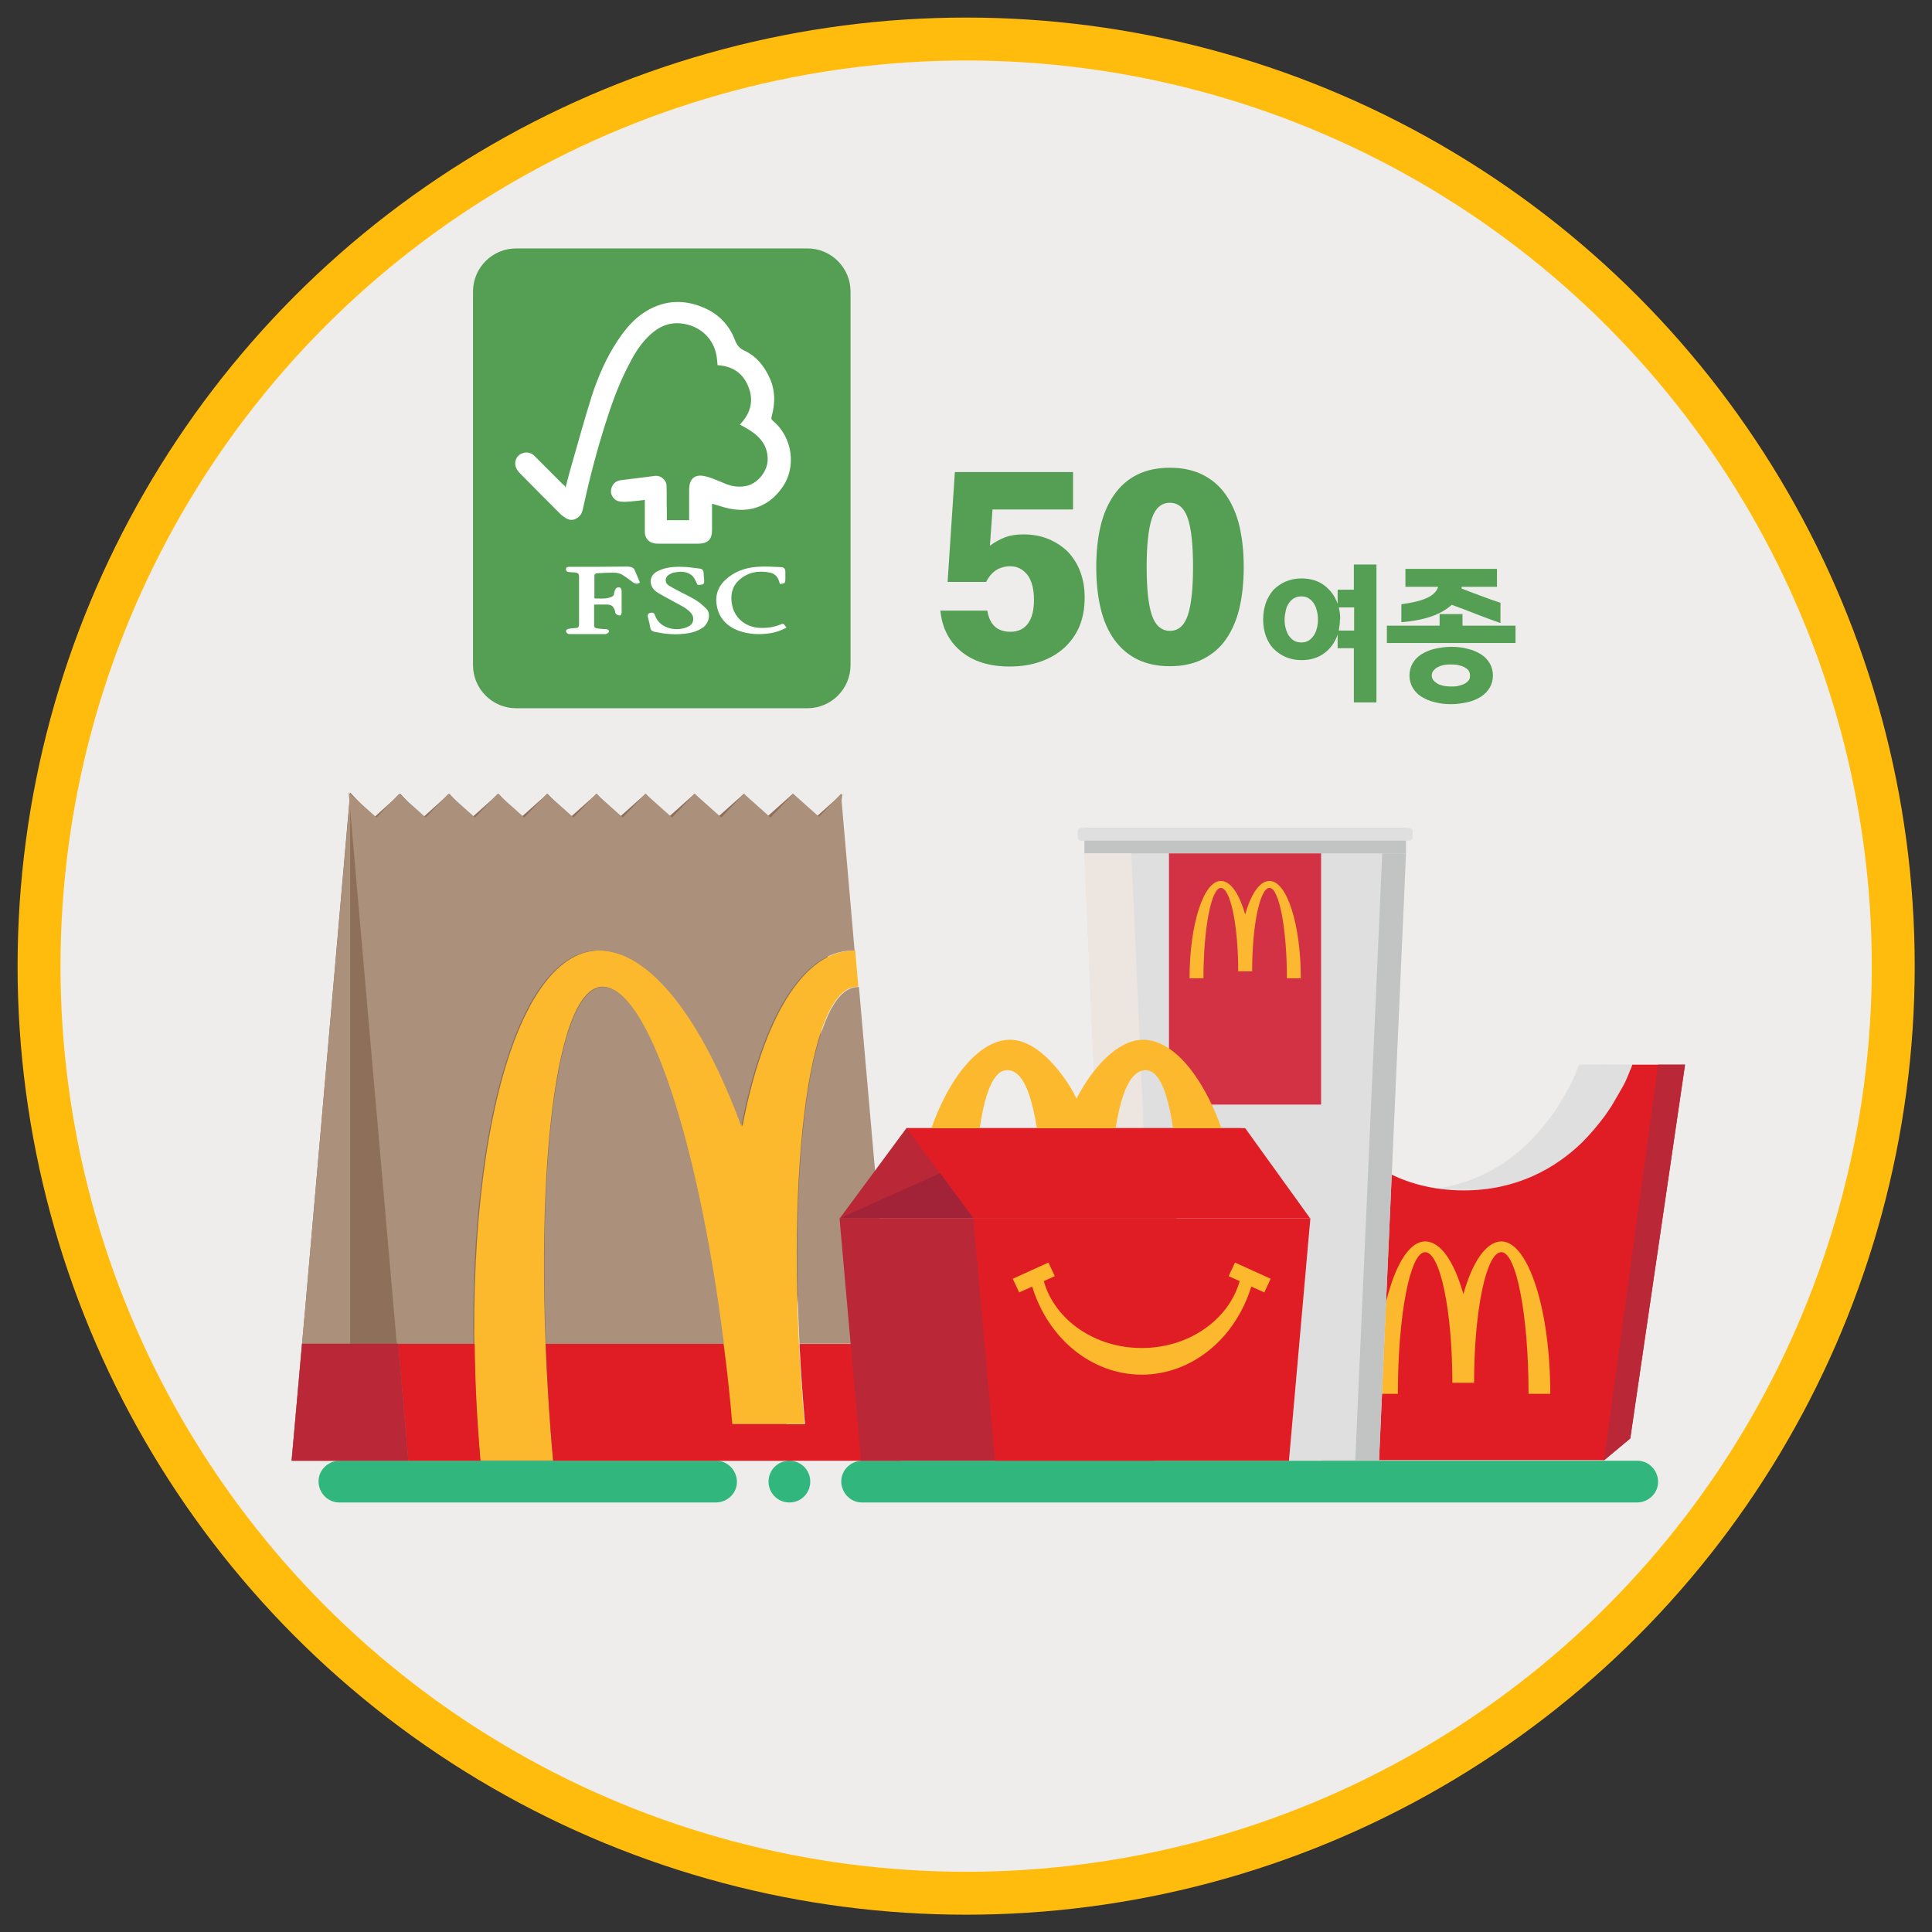 <svg xmlns="http://www.w3.org/2000/svg" width="90" height="90" viewBox="0 0 90 90" fill="none">
    <rect x="0" y="0" width="90" height="90" fill="#333333" stroke="none"/>
    <g clip-path="url(#clip0_9205_46816)">
        <circle cx="45.007" cy="45.006" r="43.188" fill="#EFEDEC" stroke="#FFBC0D" stroke-width="2"/>
        <path d="M74.81 49.596C74.783 49.677 74.756 49.758 74.702 49.866C74.661 49.96 74.607 50.068 74.567 50.203C74.513 50.325 74.445 50.46 74.378 50.594C74.243 50.864 74.067 51.175 73.865 51.485C73.757 51.647 73.649 51.823 73.528 51.985C73.231 52.39 72.88 52.808 72.461 53.227C71.233 54.428 69.451 55.454 66.954 55.454C66.725 55.454 66.509 55.454 66.306 55.44C68.479 55.278 70.085 54.333 71.206 53.227C71.611 52.822 71.962 52.403 72.272 51.985C72.394 51.823 72.502 51.647 72.61 51.485C72.799 51.161 72.974 50.864 73.123 50.594C73.204 50.46 73.257 50.325 73.311 50.203C73.365 50.082 73.406 49.974 73.447 49.866C73.501 49.771 73.528 49.677 73.555 49.596H74.796H74.81Z" fill="#DFDFDF"/>
        <path d="M76.011 49.596C75.984 49.677 75.957 49.758 75.903 49.866C75.863 49.96 75.809 50.068 75.768 50.203C75.714 50.325 75.647 50.46 75.579 50.594C75.444 50.864 75.269 51.175 75.066 51.485C74.958 51.647 74.85 51.823 74.729 51.985C74.432 52.39 74.081 52.808 73.663 53.227C72.434 54.428 70.653 55.454 68.156 55.454C67.926 55.454 67.71 55.454 67.508 55.44C69.681 55.278 71.287 54.333 72.407 53.227C72.812 52.822 73.163 52.403 73.474 51.985C73.595 51.823 73.703 51.647 73.811 51.485C74 51.161 74.175 50.864 74.324 50.594C74.405 50.46 74.459 50.325 74.513 50.203C74.567 50.082 74.607 49.974 74.648 49.866C74.702 49.771 74.729 49.677 74.756 49.596H75.998H76.011Z" fill="#DFDFDF"/>
        <path d="M78.495 49.596L75.944 67.008L74.729 68.02H61.636L60.421 67.008L57.87 49.596H60.354C60.799 50.783 62.905 55.454 68.183 55.454C70.666 55.454 72.461 54.414 73.69 53.227C74.094 52.822 74.445 52.403 74.756 51.985C74.877 51.823 74.985 51.647 75.093 51.485C75.282 51.161 75.458 50.864 75.606 50.594C75.687 50.46 75.741 50.325 75.795 50.203C75.849 50.082 75.89 49.974 75.93 49.866C75.984 49.771 76.011 49.677 76.038 49.596H78.522H78.495Z" fill="#E01D25"/>
        <path d="M78.495 49.596L75.944 67.008L74.715 68.034L77.239 49.596H78.495Z" fill="#BA2837"/>
        <path d="M57.843 49.596L60.394 67.008L61.622 68.034L59.098 49.596H57.843Z" fill="#BA2837"/>
        <path d="M69.951 57.83C69.235 57.83 68.587 58.788 68.169 60.287C67.75 58.788 67.116 57.83 66.387 57.83C65.132 57.83 64.106 61.016 64.106 64.93H65.118C65.118 61.285 65.685 58.33 66.387 58.33C67.089 58.33 67.656 61.056 67.656 64.417H68.668C68.668 61.056 69.235 58.33 69.937 58.33C70.639 58.33 71.206 61.285 71.206 64.93H72.218C72.218 61.002 71.192 57.83 69.937 57.83H69.951Z" fill="#FDB92E"/>
        <path d="M57.897 67.008L59.125 68.02H57.87L56.655 67.008L54.091 49.596H55.346L57.897 67.008Z" fill="#A22337"/>
        <path fill-rule="evenodd" clip-rule="evenodd" d="M15.825 68.047C15.284 68.047 14.839 68.479 14.839 69.005C14.839 69.545 15.271 69.991 15.797 69.991H33.345C33.885 69.991 34.33 69.559 34.33 69.032C34.33 68.506 33.898 68.047 33.372 68.047H15.825Z" fill="#31B77E"/>
        <path fill-rule="evenodd" clip-rule="evenodd" d="M40.175 68.047C39.635 68.047 39.189 68.479 39.189 69.005C39.189 69.545 39.621 69.991 40.148 69.991H76.254C76.794 69.991 77.24 69.559 77.24 69.032C77.24 68.492 76.808 68.047 76.281 68.047H40.175Z" fill="#31B77E"/>
        <path d="M35.801 69.019C35.801 69.559 36.233 69.991 36.773 69.991C37.313 69.991 37.745 69.559 37.745 69.019C37.745 68.479 37.313 68.047 36.773 68.047C36.233 68.047 35.801 68.479 35.801 69.019Z" fill="#31B77E"/>
        <path d="M39.23 36.976L38.582 44.278L38.434 45.979L36.989 62.595L36.503 68.048H13.584L14.07 62.595L14.218 60.948L16.311 36.922L17.417 38.083L18.646 36.976L19.698 38.083L20.927 36.976L21.98 38.083L23.221 36.976L24.261 38.083L25.503 36.976L26.555 38.083L27.797 36.976L28.837 38.083L30.078 36.976L31.118 38.083L32.359 36.976L33.412 38.083L34.654 36.976L35.693 38.083L36.935 36.976L37.988 38.083L39.23 36.976Z" fill="#8E705A"/>
        <path d="M14.218 60.947L14.07 62.594L13.584 68.047H16.311V37.016L14.218 60.947Z" fill="#AB917B"/>
        <path d="M39.864 44.277C39.864 44.277 39.824 44.277 39.81 44.277C37.408 44.277 35.545 47.476 34.587 52.47C32.751 47.476 30.335 44.277 27.932 44.277C23.721 44.277 21.224 54.913 22.371 68.033H25.759C24.693 55.845 25.732 45.964 28.067 45.964C30.402 45.964 33.102 55.089 34.087 66.333H37.475C36.49 55.089 37.596 45.964 39.932 45.964C39.932 45.964 39.972 45.964 39.986 45.964L39.837 44.264L39.864 44.277Z" fill="#FDB92E"/>
        <path d="M37.245 62.596H41.47L40.013 45.98C40.013 45.98 39.972 45.98 39.959 45.98C37.88 45.98 36.787 53.148 37.245 62.596Z" fill="#AB917B"/>
        <path d="M28.094 45.98C26.11 45.98 25.071 53.053 25.435 62.596H33.723C32.535 53.134 30.173 45.98 28.094 45.98Z" fill="#AB917B"/>
        <path d="M38.191 38.083L36.949 36.976L35.896 38.083L34.654 36.976L33.601 38.083L32.36 36.976L31.307 38.083L30.065 36.976L29.012 38.083L27.77 36.976L26.718 38.083L25.476 36.976L24.423 38.083L23.181 36.976L22.128 38.083L20.886 36.976L19.834 38.083L18.592 36.976L17.539 38.083L16.243 36.922L18.484 62.595H22.047C21.926 52.093 24.261 44.278 27.878 44.278C30.281 44.278 32.697 47.477 34.533 52.471C35.491 47.477 37.354 44.278 39.756 44.278C39.756 44.278 39.797 44.278 39.81 44.278L39.176 36.976L38.123 38.083H38.191Z" fill="#AB917B"/>
        <path d="M37.502 66.346H34.114C34.006 65.064 33.871 63.822 33.709 62.607H25.421C25.489 64.349 25.597 66.171 25.772 68.047H22.384C22.222 66.171 22.128 64.349 22.114 62.607H18.551L19.023 68.047H41.943L41.47 62.607H37.245C37.3 63.822 37.394 65.078 37.502 66.346Z" fill="#E01D25"/>
        <path d="M19.024 68.047H13.584L14.07 62.594H18.551L19.024 68.047Z" fill="#BA2837"/>
        <path d="M50.514 39.754H65.496L64.241 68.032H51.755L50.514 39.754Z" fill="#DFDFDF"/>
        <path d="M52.862 68.032H51.755L50.514 39.754H51.62L52.862 68.032Z" fill="#EDE5E0"/>
        <path d="M65.496 39.754H64.39L63.134 68.032H64.241L65.496 39.754Z" fill="#C2C3C3"/>
        <path d="M65.496 38.568H50.514V39.756H65.496V38.568Z" fill="#C2C3C3"/>
        <path d="M65.645 38.568H50.365C50.276 38.568 50.203 38.641 50.203 38.73V39C50.203 39.09 50.276 39.162 50.365 39.162H65.645C65.734 39.162 65.807 39.09 65.807 39V38.73C65.807 38.641 65.734 38.568 65.645 38.568Z" fill="#DFDFDF"/>
        <path d="M53.956 68.032H51.783L50.527 39.754H52.7L52.876 43.587L53.929 67.411L53.956 68.032Z" fill="#EDE5E0"/>
        <path d="M61.541 39.754H54.455V51.456H61.541V39.754Z" fill="#D33144"/>
        <path d="M59.139 41.361C59.584 41.361 59.949 43.251 59.949 45.572H60.597C60.597 43.062 59.949 41.037 59.139 41.037C58.68 41.037 58.275 41.645 58.005 42.603C57.735 41.645 57.33 41.037 56.871 41.037C56.062 41.037 55.414 43.075 55.414 45.572H56.062C56.062 43.251 56.426 41.361 56.871 41.361C57.317 41.361 57.681 43.102 57.681 45.248H58.329C58.329 43.102 58.694 41.361 59.139 41.361Z" fill="#FBB830"/>
        <path d="M39.121 56.751H54.806L57.843 52.553H42.226L39.121 56.751Z" fill="#BA2837"/>
        <path d="M54.792 56.75L53.794 68.048H40.107L39.108 56.75H54.792Z" fill="#BA2837"/>
        <path d="M61.042 56.75L60.043 68.048H46.356L45.344 56.75H61.042Z" fill="#E01D25"/>
        <path d="M61.028 56.751H61.042H45.344L42.226 52.553H58.005L61.028 56.751Z" fill="#E01D25"/>
        <path d="M56.885 52.552H54.644C54.468 51.365 54.212 50.487 53.847 50.096C53.713 49.934 53.537 49.853 53.362 49.853C53.186 49.853 52.997 49.934 52.835 50.096C52.444 50.487 52.16 51.351 51.971 52.552H48.3C48.111 51.365 47.841 50.487 47.45 50.096C47.288 49.934 47.126 49.853 46.923 49.853C46.721 49.853 46.572 49.934 46.437 50.096C46.073 50.487 45.816 51.351 45.641 52.552H43.387C43.751 51.54 44.17 50.73 44.615 50.096C45.425 48.949 46.289 48.435 47.045 48.435C47.908 48.435 48.772 49.124 49.488 50.096C49.731 50.42 49.96 50.784 50.149 51.176C50.338 50.798 50.568 50.433 50.81 50.096C51.526 49.124 52.39 48.435 53.254 48.435C54.01 48.435 54.873 48.949 55.67 50.096C56.102 50.717 56.534 51.527 56.898 52.552H56.885Z" fill="#FDB92E"/>
        <path d="M53.2 64.038C50.824 64.038 48.813 62.324 48.084 59.935L47.476 60.205L47.179 59.57L48.84 58.815L49.137 59.449L48.624 59.678C49.123 61.474 50.986 62.796 53.186 62.796C55.4 62.796 57.249 61.46 57.748 59.678L57.235 59.449L57.532 58.815L59.193 59.57L58.896 60.205L58.288 59.935C57.559 62.324 55.548 64.038 53.172 64.038H53.2Z" fill="#FDB92E"/>
        <path d="M43.792 54.647L45.344 56.752H42.226H39.122L43.792 54.647Z" fill="#A22337"/>
        <path d="M37.61 11.572H24.045C22.934 11.572 22.034 12.473 22.034 13.583V30.982C22.034 32.093 22.934 32.993 24.045 32.993H37.61C38.721 32.993 39.621 32.093 39.621 30.982V13.583C39.621 12.473 38.721 11.572 37.61 11.572Z" fill="#549F53"/>
        <path d="M26.34 22.735C26.407 22.465 26.474 22.222 26.542 21.965C26.88 20.791 27.203 19.603 27.568 18.442C27.865 17.538 28.243 16.66 28.783 15.851C29.134 15.324 29.538 14.838 30.092 14.501C30.983 13.961 31.914 13.934 32.859 14.366C33.507 14.663 33.979 15.162 34.236 15.837C34.33 16.094 34.465 16.242 34.708 16.35C35.221 16.593 35.572 17.025 35.815 17.524C36.112 18.118 36.126 18.753 35.95 19.387C35.923 19.482 35.923 19.536 36.004 19.603C36.922 20.359 37.124 21.776 36.422 22.735C35.828 23.558 34.992 23.895 33.979 23.693C33.709 23.639 33.453 23.544 33.169 23.463V23.585C33.169 23.963 33.169 24.341 33.169 24.705C33.169 25.124 32.967 25.326 32.535 25.326C31.914 25.326 31.293 25.326 30.659 25.326C30.591 25.326 30.51 25.326 30.443 25.299C30.213 25.259 30.051 25.056 30.038 24.813C30.038 24.354 30.038 23.909 30.038 23.45V23.288C29.822 23.315 29.619 23.342 29.43 23.355C29.242 23.369 29.039 23.396 28.85 23.355C28.621 23.328 28.445 23.072 28.459 22.869C28.486 22.586 28.661 22.397 28.918 22.37C29.457 22.303 29.984 22.235 30.524 22.168C30.78 22.141 31.037 22.357 31.05 22.613C31.064 23.005 31.05 23.409 31.064 23.801C31.064 23.949 31.064 24.084 31.064 24.233H32.103C32.103 24.233 32.103 24.138 32.103 24.098C32.103 23.666 32.103 23.247 32.103 22.816C32.103 22.289 32.373 22.06 32.886 22.195C33.223 22.276 33.534 22.438 33.858 22.559C34.182 22.681 34.519 22.708 34.857 22.613C35.289 22.492 35.734 21.979 35.761 21.452C35.775 21.034 35.64 20.683 35.356 20.386C35.1 20.13 34.803 19.954 34.465 19.779C34.951 19.279 35.127 18.685 34.87 18.037C34.627 17.389 34.128 17.052 33.426 17.012C33.412 16.836 33.399 16.647 33.358 16.472C33.183 15.689 32.535 15.149 31.725 15.068C31.091 15 30.605 15.27 30.173 15.702C29.741 16.134 29.457 16.66 29.188 17.2C28.783 18.01 28.472 18.874 28.202 19.738C27.797 21.007 27.46 22.303 27.176 23.612C27.136 23.801 27.095 23.976 26.933 24.098C26.744 24.246 26.542 24.26 26.34 24.125C26.259 24.071 26.164 24.003 26.097 23.936C25.476 23.315 24.855 22.694 24.234 22.06C24.126 21.952 24.031 21.83 24.004 21.655C23.977 21.398 24.112 21.209 24.301 21.128C24.504 21.034 24.733 21.074 24.895 21.236C25.341 21.682 25.786 22.127 26.232 22.573C26.259 22.6 26.286 22.613 26.326 22.654" fill="white"/>
        <path d="M27.676 28.147C27.676 28.471 27.676 28.809 27.676 29.146C27.676 29.268 27.797 29.268 27.878 29.281C27.986 29.295 28.108 29.308 28.216 29.308C28.31 29.308 28.378 29.349 28.364 29.43C28.364 29.47 28.27 29.524 28.216 29.538C28.067 29.538 27.919 29.538 27.77 29.538C27.379 29.538 26.974 29.538 26.582 29.538C26.528 29.538 26.474 29.538 26.434 29.511C26.393 29.484 26.366 29.43 26.366 29.389C26.366 29.349 26.434 29.308 26.474 29.295C26.596 29.268 26.717 29.268 26.839 29.254C26.933 29.254 26.974 29.187 26.974 29.092C26.974 28.35 26.974 27.621 26.974 26.878C26.974 26.716 26.933 26.689 26.758 26.663C26.677 26.663 26.596 26.663 26.528 26.649C26.447 26.649 26.366 26.622 26.366 26.514C26.366 26.406 26.447 26.406 26.528 26.406C27.406 26.406 28.283 26.406 29.16 26.393C29.241 26.393 29.323 26.393 29.404 26.42C29.457 26.433 29.525 26.474 29.552 26.528C29.646 26.73 29.727 26.933 29.808 27.135C29.7 27.216 29.606 27.203 29.498 27.135C29.349 27.027 29.215 26.919 29.066 26.825C28.918 26.716 28.756 26.676 28.58 26.676C28.337 26.676 28.081 26.689 27.838 26.703C27.743 26.703 27.689 26.744 27.689 26.838C27.689 27.175 27.689 27.513 27.689 27.877C27.959 27.877 28.216 27.918 28.472 27.81C28.553 27.783 28.607 27.729 28.607 27.648C28.607 27.594 28.634 27.526 28.661 27.472C28.688 27.391 28.756 27.351 28.837 27.364C28.931 27.364 28.945 27.445 28.958 27.526C28.958 27.864 28.958 28.201 28.958 28.539C28.958 28.579 28.918 28.674 28.89 28.674C28.823 28.674 28.756 28.647 28.702 28.606C28.661 28.579 28.661 28.512 28.648 28.458C28.58 28.242 28.486 28.161 28.256 28.161C28.081 28.161 27.892 28.161 27.716 28.161C27.716 28.161 27.703 28.161 27.676 28.174" fill="white"/>
        <path d="M32.495 27.244C32.427 27.109 32.373 26.961 32.279 26.853C32.022 26.596 31.698 26.61 31.374 26.677C31.334 26.677 31.28 26.718 31.239 26.731C31.118 26.785 31.023 26.866 31.01 27.015C31.01 27.163 31.091 27.244 31.212 27.312C31.374 27.406 31.536 27.487 31.712 27.582C31.968 27.716 32.238 27.838 32.481 28C32.63 28.095 32.765 28.23 32.9 28.351C33.143 28.594 33.008 29.039 32.751 29.228C32.481 29.417 32.171 29.498 31.847 29.525C31.388 29.579 30.929 29.525 30.483 29.431C30.375 29.404 30.308 29.35 30.294 29.242C30.267 29.08 30.227 28.931 30.186 28.769C30.16 28.675 30.173 28.58 30.281 28.553C30.375 28.526 30.47 28.526 30.511 28.661C30.74 29.323 31.59 29.444 32.09 29.174C32.319 29.053 32.36 28.769 32.198 28.567C31.982 28.31 31.671 28.189 31.388 28.027C31.145 27.892 30.902 27.77 30.659 27.622C30.497 27.528 30.362 27.379 30.322 27.19C30.267 26.947 30.402 26.718 30.632 26.61C30.996 26.421 31.388 26.394 31.793 26.407C32.063 26.407 32.333 26.461 32.603 26.488C32.724 26.502 32.778 26.583 32.778 26.704C32.778 26.812 32.792 26.907 32.805 27.015C32.805 27.204 32.792 27.231 32.603 27.244C32.576 27.244 32.535 27.244 32.522 27.244" fill="white"/>
        <path d="M36.652 29.225C36.342 29.401 36.018 29.495 35.68 29.522C35.316 29.563 34.952 29.536 34.601 29.441C34.007 29.279 33.561 28.928 33.413 28.321C33.291 27.835 33.399 27.376 33.791 27.012C34.209 26.62 34.722 26.445 35.276 26.404C35.64 26.377 36.004 26.404 36.369 26.418C36.531 26.418 36.585 26.499 36.585 26.661V26.944C36.585 27.16 36.571 27.187 36.328 27.201C36.315 27.146 36.301 27.093 36.274 27.025C36.207 26.836 36.058 26.715 35.869 26.674C35.343 26.566 34.843 26.647 34.425 27.025C34.088 27.335 34.02 27.74 34.101 28.172C34.236 28.874 34.843 29.266 35.505 29.252C35.815 29.252 36.112 29.198 36.396 29.077C36.49 29.036 36.504 29.05 36.639 29.239" fill="white"/>
        <path d="M44.143 27.108L44.481 21.992H49.988V23.733H46.236L46.114 25.421C46.33 25.259 46.559 25.137 46.816 25.029C47.072 24.935 47.356 24.894 47.666 24.894C48.098 24.894 48.49 24.962 48.841 25.11C49.191 25.259 49.489 25.448 49.745 25.704C49.988 25.961 50.19 26.271 50.325 26.635C50.46 27 50.528 27.391 50.528 27.837C50.528 28.336 50.447 28.782 50.285 29.173C50.123 29.564 49.88 29.902 49.569 30.185C49.273 30.455 48.895 30.671 48.476 30.82C48.058 30.968 47.572 31.049 47.032 31.049C46.1 31.049 45.358 30.82 44.791 30.361C44.224 29.902 43.887 29.267 43.806 28.444H45.993C46.047 28.782 46.168 29.025 46.343 29.186C46.519 29.349 46.762 29.43 47.086 29.43C47.41 29.43 47.693 29.308 47.882 29.052C48.071 28.795 48.166 28.431 48.166 27.945C48.166 27.418 48.058 27.04 47.855 26.77C47.639 26.514 47.383 26.379 47.072 26.379C46.559 26.379 46.181 26.622 45.939 27.108H44.157H44.143Z" fill="#549F53"/>
        <path d="M54.496 31.035C53.916 31.035 53.403 30.927 52.971 30.711C52.539 30.495 52.188 30.185 51.904 29.793C51.621 29.402 51.405 28.902 51.27 28.335C51.135 27.769 51.068 27.121 51.068 26.419C51.068 25.717 51.135 25.069 51.27 24.502C51.405 23.935 51.621 23.449 51.904 23.044C52.188 22.639 52.539 22.329 52.971 22.113C53.403 21.897 53.916 21.789 54.496 21.789C55.077 21.789 55.589 21.897 56.021 22.113C56.453 22.329 56.818 22.639 57.101 23.044C57.385 23.449 57.601 23.935 57.736 24.502C57.87 25.069 57.938 25.717 57.938 26.419C57.938 27.121 57.87 27.769 57.736 28.335C57.601 28.902 57.385 29.388 57.101 29.793C56.818 30.198 56.453 30.495 56.021 30.711C55.589 30.927 55.077 31.035 54.496 31.035ZM54.496 29.388C54.888 29.388 55.171 29.145 55.333 28.66C55.495 28.174 55.576 27.418 55.576 26.405C55.576 25.393 55.495 24.624 55.333 24.151C55.171 23.665 54.888 23.422 54.496 23.422C54.105 23.422 53.821 23.665 53.659 24.151C53.497 24.637 53.416 25.393 53.416 26.405C53.416 27.418 53.497 28.187 53.659 28.66C53.821 29.132 54.105 29.388 54.496 29.388Z" fill="#549F53"/>
        <path d="M62.312 29.563C62.19 29.914 61.988 30.211 61.691 30.427C61.407 30.643 61.043 30.751 60.624 30.751C60.355 30.751 60.098 30.697 59.882 30.603C59.666 30.508 59.477 30.373 59.315 30.211C59.167 30.049 59.045 29.847 58.964 29.617C58.883 29.388 58.843 29.131 58.843 28.861C58.843 28.591 58.883 28.335 58.964 28.092C59.045 27.863 59.167 27.66 59.315 27.485C59.477 27.323 59.666 27.188 59.882 27.093C60.112 26.999 60.355 26.945 60.624 26.945C61.043 26.945 61.407 27.053 61.691 27.269C61.974 27.485 62.19 27.768 62.312 28.133V27.471H63.068V26.297H64.12V32.722H63.068V30.198H62.312V29.55V29.563ZM60.624 29.928C60.746 29.928 60.854 29.901 60.948 29.847C61.043 29.793 61.124 29.712 61.191 29.617C61.259 29.523 61.313 29.401 61.34 29.28C61.38 29.145 61.394 29.01 61.394 28.861C61.394 28.713 61.38 28.578 61.34 28.443C61.313 28.308 61.259 28.2 61.191 28.092C61.124 27.998 61.043 27.917 60.948 27.863C60.854 27.809 60.746 27.782 60.624 27.782C60.503 27.782 60.382 27.809 60.287 27.863C60.193 27.917 60.112 27.998 60.044 28.092C59.977 28.187 59.923 28.308 59.896 28.443C59.869 28.578 59.842 28.713 59.842 28.861C59.842 29.01 59.855 29.145 59.896 29.28C59.936 29.415 59.977 29.523 60.044 29.617C60.112 29.712 60.193 29.793 60.287 29.847C60.382 29.901 60.489 29.928 60.624 29.928ZM62.42 28.848C62.42 29.037 62.393 29.212 62.366 29.374H63.081V28.295H62.366C62.406 28.456 62.433 28.645 62.433 28.848H62.42Z" fill="#549F53"/>
        <path d="M67.062 29.146V28.606H68.129V29.146H70.599V29.955H64.606V29.146H67.076H67.062ZM68.088 27.337V27.418C68.358 27.526 68.669 27.634 68.979 27.755C69.303 27.877 69.6 27.985 69.897 28.079V29.024C69.519 28.889 69.141 28.754 68.763 28.606C68.385 28.457 68.007 28.309 67.629 28.174C67.386 28.39 67.076 28.579 66.684 28.714C66.293 28.849 65.82 28.943 65.281 28.984V28.147C65.793 28.079 66.198 27.985 66.482 27.85C66.765 27.715 66.927 27.553 66.995 27.337H65.47V26.5H69.735V27.337H68.102H68.088ZM69.546 31.467C69.546 31.683 69.492 31.872 69.397 32.034C69.303 32.196 69.168 32.331 68.993 32.453C68.817 32.56 68.615 32.655 68.372 32.709C68.129 32.763 67.872 32.803 67.602 32.803C67.332 32.803 67.076 32.776 66.833 32.709C66.59 32.655 66.387 32.56 66.212 32.453C66.037 32.345 65.901 32.196 65.807 32.034C65.713 31.872 65.659 31.683 65.659 31.467C65.659 31.251 65.713 31.062 65.807 30.9C65.901 30.738 66.037 30.59 66.212 30.482C66.387 30.374 66.59 30.279 66.833 30.225C67.076 30.171 67.332 30.131 67.602 30.131C67.872 30.131 68.142 30.158 68.372 30.225C68.615 30.279 68.817 30.374 68.993 30.482C69.168 30.59 69.303 30.738 69.397 30.9C69.492 31.062 69.546 31.251 69.546 31.467ZM67.589 31.98C67.71 31.98 67.818 31.98 67.926 31.953C68.034 31.926 68.129 31.899 68.21 31.859C68.291 31.818 68.358 31.764 68.412 31.697C68.466 31.629 68.48 31.562 68.48 31.467C68.48 31.373 68.453 31.305 68.412 31.238C68.372 31.17 68.291 31.13 68.21 31.076C68.129 31.035 68.034 31.008 67.926 30.981C67.818 30.954 67.71 30.954 67.589 30.954C67.467 30.954 67.359 30.954 67.265 30.981C67.157 30.995 67.062 31.035 66.981 31.076C66.9 31.116 66.833 31.17 66.779 31.238C66.725 31.305 66.698 31.373 66.698 31.467C66.698 31.562 66.725 31.629 66.779 31.697C66.833 31.764 66.9 31.805 66.981 31.859C67.062 31.899 67.157 31.926 67.265 31.953C67.373 31.967 67.481 31.98 67.589 31.98Z" fill="#549F53"/>
    </g>
    <defs>
        <clipPath id="clip0_9205_46816">
            <rect width="90" height="90" fill="white"/>
        </clipPath>
    </defs>
</svg>